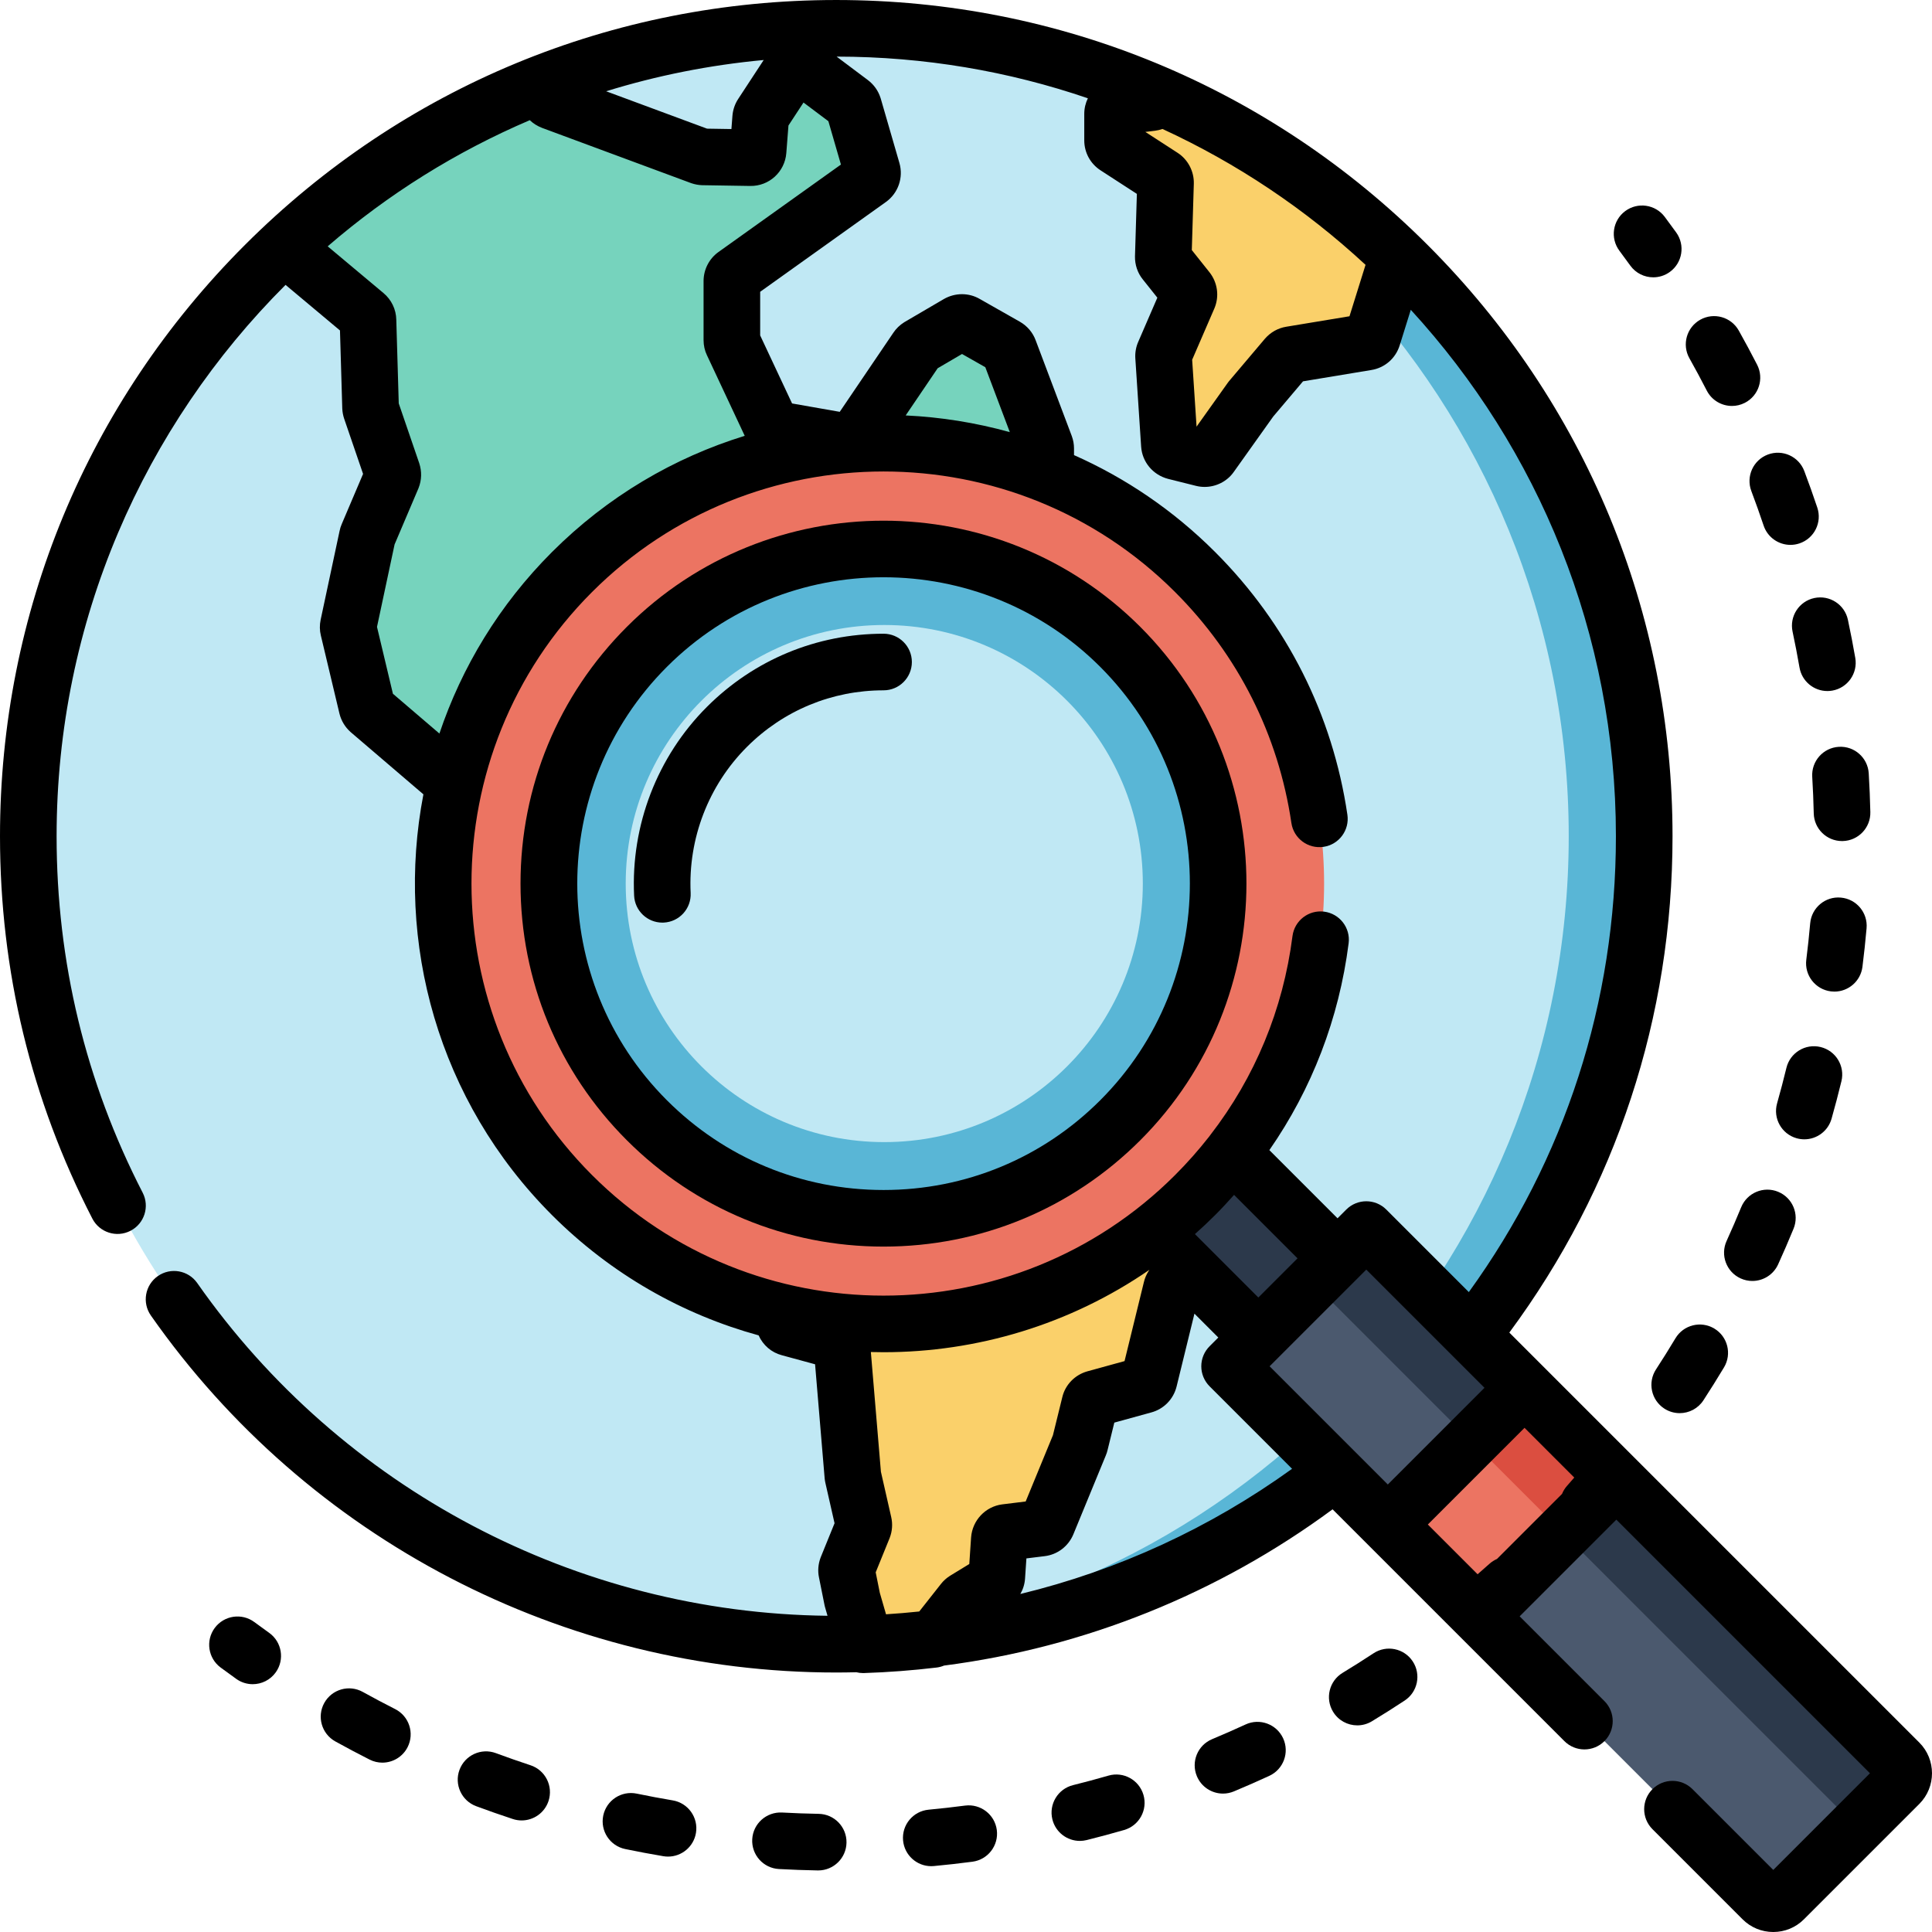 <svg xml:space="preserve" style="enable-background:new 0 0 512 512;" viewBox="0 0 512 512" y="0px" x="0px" xmlns:xlink="http://www.w3.org/1999/xlink" xmlns="http://www.w3.org/2000/svg" id="Layer_1" version="1.1">
<circle r="214.11" cy="221.611" cx="221.62" style="fill:#C0E8F4;"></circle>
<path d="M221.616,7.501c-3.353,0-6.685,0.087-10,0.24c113.608,5.224,204.113,98.974,204.113,213.873
	s-90.505,208.649-204.113,213.873c3.315,0.152,6.647,0.24,10,0.24c118.251,0,214.113-95.862,214.113-214.113
	S339.867,7.501,221.616,7.501z" style="fill:#59B6D6;"></path>
<path d="M258.317,161.176c0.35-0.029,0.672-0.146,0.954-0.341l4.905-3.387
	c0.603-0.428,0.925-1.158,0.818-1.888l-0.672-4.477c-0.097-0.642-0.506-1.187-1.09-1.47l-9.577-4.584
	c-0.477-0.224-1.032-0.253-1.528-0.068l-7.689,2.891c-0.418,0.156-0.876,0.165-1.294,0.029l-7.017-2.326
	c-1.002-0.331-1.557-1.392-1.255-2.404l1.869-6.307c0.185-0.623,0.662-1.11,1.285-1.304l20.399-6.297
	c0.117-0.039,0.243-0.058,0.37-0.078l16.584-1.752c0.983-0.107,1.742-0.944,1.742-1.937v-6.647c0-0.234-0.049-0.467-0.127-0.691
	l-9.557-25.343c-0.156-0.428-0.458-0.779-0.857-1.002l-10.706-6.083c-0.603-0.35-1.343-0.341-1.946,0.01l-10.326,6.044
	c-0.243,0.146-0.467,0.35-0.623,0.584l-16.243,23.971c-0.438,0.633-1.197,0.954-1.956,0.827l-19.007-3.338
	c-0.623-0.107-1.158-0.516-1.431-1.09l-10.2-21.762c-0.127-0.263-0.185-0.545-0.185-0.827v-15.65c0-0.633,0.302-1.226,0.808-1.586
	l35.66-25.47c0.671-0.487,0.964-1.333,0.73-2.131l-4.945-17.051c-0.126-0.399-0.37-0.759-0.701-1.012l-12.808-9.606
	c-0.896-0.671-2.18-0.448-2.793,0.496l-8.01,12.214c-0.175,0.272-0.282,0.594-0.312,0.915l-0.681,8.74
	c-0.078,1.022-0.944,1.81-1.966,1.791l-12.633-0.195c-0.214-0.01-0.438-0.049-0.642-0.126l-39.407-14.599
	c-0.623-0.234-1.09-0.779-1.226-1.431l-0.691-3.28c-25.83,9.995-49.226,24.857-69.081,43.465l0.156,0.058
	c0.224,0.068,0.438,0.195,0.623,0.35l20.789,17.401c0.428,0.36,0.681,0.876,0.691,1.431l0.681,23.104
	c0.01,0.195,0.039,0.389,0.107,0.574L104,125.176c0.156,0.448,0.136,0.944-0.049,1.392l-6.501,15.28
	c-0.049,0.117-0.087,0.234-0.107,0.36l-5.032,23.591c-0.058,0.282-0.058,0.574,0.01,0.856l4.934,20.691
	c0.097,0.399,0.321,0.759,0.633,1.032l28.808,24.652c0.214,0.185,0.389,0.418,0.506,0.671l14.005,30.56
	c0.253,0.565,0.769,0.963,1.372,1.09l19.329,4.068c0.165,0.039,0.331,0.097,0.487,0.175l21.178,10.92
	c0.341,0.175,0.623,0.448,0.808,0.788l2.521,4.496c0.234,0.428,0.623,0.749,1.08,0.895l10.618,3.543
	c0.633,0.214,1.333,0.087,1.849-0.341c1.178-0.983,3.358-2.793,4.954-4.185c1.002-0.866,0.847-2.463-0.302-3.144l-9.46-5.538
	c-0.37-0.214-0.662-0.555-0.827-0.954l-3.835-9.538c-0.088-0.243-0.234-0.458-0.409-0.642l-7.63-7.776
	c-0.321-0.331-0.526-0.769-0.555-1.236l-0.234-3.699c-0.029-0.506-0.263-0.973-0.633-1.313l-4.487-4.068
	c-1.022-0.934-2.676-0.516-3.134,0.798l-0.983,2.754c-0.516,1.44-2.414,1.762-3.358,0.555l-16.71-21.119
	c-0.808-1.022-0.409-2.521,0.788-3.007l7.552-3.066c0.38-0.156,0.798-0.185,1.197-0.088l8.477,2.083
	c0.458,0.117,0.944,0.058,1.363-0.166l7.095-3.708c0.438-0.224,0.944-0.282,1.411-0.146c2.56,0.701,10.92,2.998,11.338,3.231
	l5.946,3.377c0.321,0.175,0.574,0.448,0.749,0.769l4.156,7.689c0.409,0.759,1.275,1.158,2.112,0.983l3.971-0.837
	c1.294-0.282,1.946-1.752,1.275-2.891l-6.287-10.725c-0.36-0.623-0.35-1.401,0.039-2.014l5.275-8.409
	c0.204-0.321,0.496-0.574,0.847-0.73l8.759-3.99c0.487-0.224,0.866-0.633,1.032-1.139l3.659-10.764L258.317,161.176z" style="fill:#76D3BD;"></path>
<g>
	<path d="M317.626,324.019v5.849c0,0.389-0.117,0.759-0.321,1.08l-6.589,9.927
		c-0.127,0.185-0.224,0.389-0.273,0.613l-5.917,24.175c-0.175,0.691-0.701,1.227-1.382,1.411l-12.973,3.562
		c-0.681,0.195-1.207,0.73-1.372,1.411l-2.579,10.482c-0.019,0.097-0.049,0.195-0.088,0.282l-8.623,20.954
		c-0.263,0.642-0.866,1.1-1.557,1.188l-9.411,1.158c-0.925,0.117-1.635,0.876-1.703,1.801l-0.671,9.927
		c-0.039,0.623-0.389,1.198-0.925,1.528l-7.484,4.584c-0.195,0.117-0.36,0.272-0.506,0.448l-7.942,10.073
		c-6.122,0.73-12.321,1.207-18.599,1.411l0.165-0.652c0.088-0.341,0.078-0.691-0.019-1.022l-2.978-10.258
		c-0.019-0.058-0.029-0.107-0.039-0.165l-1.45-7.231c-0.078-0.38-0.039-0.769,0.097-1.119l4.292-10.589
		c0.146-0.36,0.175-0.769,0.088-1.159l-2.803-12.321c-0.019-0.088-0.039-0.175-0.049-0.263l-2.861-34.063
		c-0.068-0.817-0.642-1.499-1.431-1.713l-12.565-3.416c-0.642-0.175-1.158-0.671-1.353-1.314l-4.759-15.796
		c-0.058-0.204-0.156-0.399-0.282-0.565l-7.338-10.306c-0.487-0.681-0.487-1.606,0.019-2.287l2.764-3.737
		c0.428-0.584,0.506-1.362,0.185-2.015l-1.411-2.871c-0.331-0.662-0.243-1.46,0.204-2.044l9.45-12.233
		c0.263-0.341,0.409-0.759,0.409-1.188v-12.75c0-0.73,0.409-1.391,1.051-1.732l12.068-6.18c0.847-0.438,1.878-0.194,2.453,0.565
		l2.131,2.852c0.321,0.428,0.798,0.7,1.324,0.769l13.966,1.703c0.224,0.029,0.448,0.097,0.652,0.204l34.92,18.102
		c0.603,0.321,1.002,0.934,1.041,1.625l0.311,5.519c0.058,1.09,1.012,1.917,2.102,1.83l9.226-0.73
		c0.341-0.029,0.672,0.029,0.983,0.175l27.231,12.749C317.188,322.578,317.626,323.269,317.626,324.019z" style="fill:#FAD06A;"></path>
	<path d="M370.707,68.222l-1.323,3.144c-0.02,0.049-0.049,0.107-0.068,0.175l-5.547,17.771
		c-0.224,0.71-0.818,1.226-1.548,1.343l-20.146,3.338c-0.457,0.068-0.866,0.312-1.168,0.662l-9.314,11.007
		c-0.039,0.039-0.068,0.078-0.107,0.126l-10.638,14.939c-0.457,0.652-1.275,0.954-2.054,0.759l-7.426-1.859
		c-0.818-0.214-1.411-0.925-1.47-1.762l-1.538-23.377c-0.019-0.302,0.029-0.613,0.156-0.895L314.92,78.8
		c0.282-0.662,0.175-1.421-0.272-1.985l-5.937-7.455c-0.292-0.36-0.438-0.808-0.428-1.275l0.594-19.601
		c0.02-0.681-0.311-1.323-0.886-1.693l-12.263-7.952c-0.555-0.36-0.886-0.973-0.886-1.635v-7.027c0-0.983,0.73-1.81,1.713-1.927
		l8.584-1.041c0.856-0.107,1.538-0.759,1.684-1.606l0.029-0.185C330.707,35.774,352.303,50.353,370.707,68.222z" style="fill:#FAD06A;"></path>
</g>
<rect height="68.788" width="29.687" style="fill:#2C394B;" transform="matrix(-0.707 0.707 -0.707 -0.707 801.855 332.144)" y="297.747" x="317.295"></rect>
<circle r="116.75" cy="234.151" cx="234.15" style="fill:#EC7462;"></circle>
<circle r="88.71" cy="234.151" cx="234.15" style="fill:#C0E8F4;"></circle>
<circle r="88.71" cy="234.151" cx="234.15" style="fill:#59B6D6;"></circle>
<circle r="68.52" cy="234.151" cx="234.34" style="fill:#C0E8F4;"></circle>
<path d="M503.331,472.758l-30.572,30.572c-1.562,1.562-4.095,1.562-5.657,0l-141.25-141.25l36.228-36.228
	l141.25,141.25C504.893,468.663,504.893,471.196,503.331,472.758z" style="fill:#4B596E;"></path>
<path d="M503.332,472.76l-11.319,11.311l-144.07-144.08l14.14-14.14l141.25,141.251
	C504.896,468.664,504.895,471.198,503.332,472.76z" style="fill:#2C394B;"></path>
<polygon points="428.343,392.111 414.203,406.251 392.113,428.341 367.783,404.011 389.873,381.921 
	404.013,367.781" style="fill:#EC7462;"></polygon>
<rect height="34.408" width="19.997" style="fill:#DB4E40;" transform="matrix(-0.707 0.707 -0.707 -0.707 972.037 371.404)" y="369.814" x="399.1"></rect>
<path d="M432.039,70.376c1.466,2.035,3.762,3.117,6.092,3.117c1.519,0,3.051-0.46,4.378-1.416c3.361-2.421,4.123-7.107,1.702-10.469
	c-1.001-1.389-2.014-2.769-3.039-4.139c-2.482-3.316-7.183-3.991-10.499-1.509c-3.316,2.482-3.991,7.184-1.509,10.499
	C430.134,67.756,431.092,69.062,432.039,70.376z"></path>
<path d="M493.567,256.221c0.426-3.378,0.794-6.815,1.094-10.217c0.364-4.126-2.686-7.766-6.812-8.13
	c-4.126-0.386-7.766,2.687-8.13,6.812c-0.284,3.217-0.631,6.467-1.034,9.66c-0.518,4.109,2.394,7.861,6.504,8.379
	c0.318,0.04,0.634,0.06,0.947,0.06C489.86,262.784,493.09,260.012,493.567,256.221z"></path>
<path d="M452.309,103.502c1.329,2.591,3.956,4.079,6.68,4.079c1.152,0,2.321-0.267,3.417-0.829c3.686-1.891,5.141-6.411,3.25-10.096
	c-1.558-3.036-3.194-6.083-4.864-9.057c-2.028-3.612-6.601-4.896-10.212-2.867c-3.612,2.028-4.895,6.6-2.867,10.212
	C449.291,97.754,450.837,100.634,452.309,103.502z"></path>
<path d="M104.72,452.927c-2.887-1.463-5.775-2.994-8.585-4.553c-3.621-2.01-8.187-0.701-10.197,2.92
	c-2.009,3.622-0.702,8.188,2.92,10.197c2.973,1.649,6.029,3.27,9.084,4.816c1.086,0.551,2.243,0.812,3.383,0.812
	c2.737,0,5.376-1.505,6.697-4.113C109.894,459.311,108.415,454.798,104.72,452.927z"></path>
<path d="M464.122,130.13c1.139,3.019,2.235,6.098,3.257,9.149c1.051,3.139,3.974,5.121,7.111,5.121c0.789,0,1.593-0.126,2.382-0.39
	c3.928-1.315,6.046-5.565,4.731-9.493c-1.082-3.231-2.242-6.489-3.448-9.685c-1.462-3.875-5.79-5.831-9.665-4.368
	C464.615,121.928,462.659,126.255,464.122,130.13z"></path>
<path d="M487.298,197.917c-4.135,0.248-7.285,3.801-7.037,7.936c0.192,3.214,0.328,6.48,0.402,9.709
	c0.094,4.083,3.432,7.328,7.495,7.328c0.058,0,0.117-0.001,0.175-0.002c4.141-0.095,7.421-3.529,7.326-7.67
	c-0.078-3.413-0.221-6.866-0.425-10.264C494.986,200.818,491.444,197.659,487.298,197.917z"></path>
<path d="M461.286,338.794c1.008,0.459,2.064,0.676,3.103,0.676c2.849,0,5.573-1.633,6.831-4.396c1.419-3.117,2.795-6.299,4.09-9.454
	c1.573-3.832-0.259-8.214-4.091-9.786c-3.834-1.575-8.214,0.26-9.786,4.091c-1.224,2.982-2.524,5.989-3.866,8.937
	C455.851,332.631,457.516,337.078,461.286,338.794z"></path>
<path d="M454.305,352.079c-3.553-2.129-8.158-0.976-10.289,2.576c-1.656,2.763-3.392,5.538-5.158,8.248
	c-2.261,3.471-1.281,8.117,2.189,10.379c1.264,0.823,2.684,1.217,4.087,1.217c2.451,0,4.853-1.2,6.291-3.406
	c1.868-2.867,3.703-5.802,5.456-8.725C459.012,358.815,457.858,354.209,454.305,352.079z"></path>
<path d="M478.17,301.933c3.27,0,6.277-2.156,7.212-5.458c0.929-3.278,1.809-6.623,2.615-9.941c0.978-4.025-1.493-8.081-5.518-9.059
	c-4.028-0.981-8.081,1.493-9.059,5.518c-0.762,3.136-1.593,6.297-2.47,9.395c-1.129,3.985,1.187,8.131,5.172,9.26
	C476.805,301.84,477.493,301.933,478.17,301.933z"></path>
<path d="M475.048,167.38c0.671,3.154,1.292,6.363,1.843,9.536c0.634,3.646,3.801,6.217,7.38,6.217c0.426,0,0.859-0.036,1.293-0.111
	c4.081-0.71,6.814-4.593,6.105-8.674c-0.584-3.358-1.24-6.754-1.951-10.091c-0.862-4.052-4.845-6.632-8.897-5.774
	C476.771,159.346,474.185,163.329,475.048,167.38z"></path>
<path d="M255.749,478.5c-3.202,0.421-6.45,0.786-9.654,1.086c-4.124,0.387-7.155,4.042-6.769,8.167
	c0.364,3.887,3.631,6.802,7.459,6.802c0.234,0,0.47-0.012,0.708-0.033c3.39-0.317,6.825-0.704,10.211-1.148
	c4.107-0.54,6.999-4.307,6.459-8.414C263.622,480.853,259.858,477.971,255.749,478.5z"></path>
<path d="M293.743,470.559c-3.086,0.893-6.242,1.741-9.38,2.521c-4.02,1-6.468,5.069-5.468,9.089
	c0.849,3.412,3.909,5.691,7.273,5.691c0.6,0,1.209-0.072,1.816-0.224c3.321-0.826,6.661-1.725,9.928-2.669
	c3.979-1.151,6.271-5.311,5.12-9.289C301.881,471.7,297.726,469.401,293.743,470.559z"></path>
<path d="M140.586,467.809c-3.067-1.01-6.152-2.09-9.171-3.21c-3.881-1.443-8.2,0.535-9.642,4.419
	c-1.442,3.883,0.537,8.2,4.419,9.642c3.194,1.187,6.46,2.33,9.705,3.397c0.778,0.256,1.568,0.378,2.346,0.378
	c3.151,0,6.085-2.002,7.123-5.158C146.66,473.342,144.52,469.103,140.586,467.809z"></path>
<path d="M363.996,438.14c-2.695,1.775-5.454,3.52-8.201,5.187c-3.542,2.148-4.67,6.761-2.522,10.302
	c1.411,2.326,3.884,3.611,6.42,3.611c1.325,0,2.667-0.352,3.883-1.089c2.905-1.763,5.823-3.607,8.672-5.485
	c3.459-2.278,4.416-6.93,2.137-10.389C372.106,436.816,367.455,435.859,363.996,438.14z"></path>
<path d="M330.091,457.001c-2.911,1.343-5.896,2.653-8.873,3.896c-3.823,1.594-5.63,5.985-4.036,9.809
	c1.201,2.88,3.989,4.615,6.925,4.615c0.962,0,1.94-0.187,2.884-0.58c3.148-1.313,6.306-2.699,9.385-4.12
	c3.761-1.735,5.403-6.191,3.667-9.952S333.852,455.266,330.091,457.001z"></path>
<path d="M178.282,477.121c-3.189-0.536-6.402-1.14-9.548-1.793c-4.055-0.839-8.026,1.763-8.868,5.819s1.763,8.025,5.819,8.868
	c3.331,0.691,6.732,1.33,10.109,1.898c0.421,0.07,0.84,0.104,1.253,0.104c3.595,0,6.771-2.593,7.387-6.257
	C185.121,481.677,182.367,477.809,178.282,477.121z"></path>
<path d="M216.962,480.687c-3.238-0.057-6.506-0.175-9.714-0.351c-4.133-0.209-7.673,2.943-7.899,7.079
	c-0.227,4.136,2.942,7.673,7.079,7.898c3.393,0.187,6.849,0.311,10.272,0.371c0.045,0.001,0.089,0.001,0.134,0.001
	c4.081,0,7.425-3.271,7.497-7.369C224.402,484.176,221.104,480.759,216.962,480.687z"></path>
<path d="M71.33,432.719c-1.317-0.939-2.626-1.892-3.926-2.855c-3.326-2.466-8.024-1.771-10.492,1.555
	c-2.468,3.327-1.772,8.024,1.555,10.492c1.376,1.021,2.761,2.027,4.155,3.021c1.32,0.941,2.841,1.395,4.348,1.395
	c2.342,0,4.65-1.095,6.113-3.146C75.488,439.807,74.703,435.123,71.33,432.719z"></path>
<path d="M302.185,302.183c37.512-37.513,37.512-98.549,0-136.062c-37.513-37.51-98.55-37.51-136.062,0
	c-18.172,18.172-28.18,42.332-28.18,68.03c0,25.699,10.007,49.859,28.18,68.031c18.172,18.171,42.332,28.179,68.031,28.179
	S284.013,320.354,302.185,302.183z M176.73,176.729c15.832-15.832,36.628-23.748,57.424-23.748s41.592,7.916,57.424,23.748
	c31.663,31.663,31.663,83.184,0,114.847c-15.339,15.339-35.732,23.786-57.424,23.786s-42.086-8.447-57.424-23.786
	C145.066,259.912,145.066,208.392,176.73,176.729z"></path>
<path d="M234.154,182.942c4.142,0,7.5-3.357,7.5-7.5s-3.358-7.5-7.5-7.5c-17.685,0-34.311,6.887-46.817,19.393
	c-13.156,13.155-20.186,31.391-19.288,50.029c0.193,4.015,3.509,7.139,7.485,7.139c0.122,0,0.244-0.003,0.367-0.009
	c4.138-0.199,7.33-3.715,7.13-7.853c-0.695-14.423,4.74-28.528,14.912-38.7C207.616,188.269,220.476,182.942,234.154,182.942z"></path>
<path d="M508.638,461.797l-74.988-74.986l0,0l-0.898-0.898c-0.017-0.018-0.035-0.035-0.052-0.052l-23.381-23.381
	c-0.001,0-0.001-0.001-0.001-0.001l-9.332-9.333c28.313-38.28,43.25-83.609,43.25-131.535c0-59.193-23.053-114.845-64.914-156.702
	c-41.861-41.856-97.514-64.908-156.71-64.908c-59.195,0-114.847,23.052-156.704,64.908S0,162.417,0,221.611
	c0,35.708,8.234,69.801,24.474,101.333c1.896,3.682,6.418,5.13,10.102,3.234c3.682-1.896,5.13-6.42,3.233-10.102
	C22.674,286.689,15,254.906,15,221.611c0-57.008,23.209-108.697,60.674-146.116l14.423,12.078l0.607,20.608
	c0.001,0.055,0.003,0.109,0.006,0.163c0.045,0.879,0.202,1.732,0.495,2.617l5.012,14.63l-5.645,13.27
	c-0.269,0.612-0.467,1.249-0.591,1.897l-5.004,23.471c-0.299,1.396-0.276,2.861,0.047,4.159l4.93,20.699
	c0.01,0.042,0.02,0.083,0.031,0.124c0.467,1.824,1.458,3.46,2.866,4.732c0.051,0.046,0.102,0.091,0.154,0.136l19.202,16.427
	c-7.531,39.152,3.829,81.254,34.083,111.508c15.739,15.738,34.685,26.358,54.754,31.871c1.162,2.609,3.411,4.547,6.148,5.262
	l8.812,2.399l2.534,30.182c0.006,0.071,0.013,0.143,0.021,0.214c0.04,0.354,0.104,0.709,0.189,1.091l2.418,10.637l-3.632,8.937
	c-0.029,0.073-0.058,0.146-0.084,0.219c-0.628,1.696-0.766,3.52-0.411,5.2l1.435,7.157c0.043,0.236,0.111,0.551,0.224,0.924
	l0.605,2.09c-66.477-0.746-128.782-33.576-167.033-88.179c-2.376-3.393-7.053-4.218-10.446-1.84
	c-3.393,2.376-4.216,7.053-1.839,10.445c41.499,59.241,109.397,94.608,181.628,94.608c1.77,0,3.548-0.029,5.317-0.071
	c0.579,0.142,1.176,0.221,1.783,0.221c0.08,0,0.16-0.001,0.239-0.004c6.346-0.202,12.822-0.693,19.249-1.459
	c0.69-0.083,1.356-0.264,1.986-0.525c37.267-4.803,72.692-19.062,102.964-41.41l9.328,9.328c0.002,0.001,0.003,0.003,0.005,0.005
	l24.331,24.331c0.002,0.001,0.003,0.003,0.005,0.004l27.766,27.766c2.929,2.928,7.678,2.928,10.607,0
	c2.929-2.93,2.929-7.678,0-10.607l-22.467-22.467l25.622-25.622l67.21,67.208l-25.623,25.621l-21.406-21.406
	c-2.929-2.928-7.678-2.928-10.607,0c-2.929,2.93-2.929,7.678,0,10.607l23.881,23.88c2.172,2.173,5.061,3.369,8.132,3.369
	c3.072,0,5.961-1.196,8.132-3.368l30.573-30.572C513.121,473.577,513.121,466.281,508.638,461.797z M336.46,362.079l2.293-2.292
	c0.008-0.008,0.017-0.014,0.024-0.022s0.014-0.017,0.022-0.024l20.957-20.956c0.004-0.003,0.008-0.006,0.011-0.01
	s0.006-0.007,0.01-0.011l2.305-2.305l31.326,31.325l-25.622,25.622L336.46,362.079z M319.71,330.09
	c-0.008-0.008-0.017-0.017-0.025-0.025l-3.017-3.017c1.819-1.618,3.606-3.291,5.349-5.034c1.741-1.741,3.402-3.537,5.025-5.359
	l16.815,16.814l-10.383,10.383L319.71,330.09z M396.718,413.137c-0.709,0.313-1.382,0.736-1.99,1.282
	c-1.035,0.93-2.09,1.855-3.149,2.777l-13.185-13.185l25.622-25.622l13.181,13.181c-0.638,0.734-1.274,1.473-1.916,2.194
	c-0.579,0.65-1.015,1.376-1.328,2.138L396.718,413.137z M357.628,83.814l-16.743,2.773c-2.189,0.348-4.197,1.474-5.703,3.223
	l-9.218,10.893c-0.121,0.136-0.238,0.277-0.363,0.437c-0.077,0.098-0.152,0.197-0.224,0.299l-8.277,11.625l-1.166-17.723l5.887-13.6
	c1.36-3.19,0.864-6.864-1.305-9.598l-4.674-5.869l0.532-17.575c0.094-3.287-1.561-6.435-4.302-8.201l-8.541-5.538l2.543-0.309
	c0.693-0.087,1.363-0.246,2-0.471c19.737,9.094,37.798,21.18,53.808,36.007L357.628,83.814z M202.389,15.903l-6.727,10.268
	c-0.866,1.299-1.401,2.815-1.547,4.386c-0.003,0.037-0.007,0.075-0.01,0.112l-0.274,3.53l-6.456-0.103l-26.742-9.908
	C174.024,20.043,187.996,17.237,202.389,15.903z M104.129,183.855l-4.221-17.718l4.661-21.858l6.284-14.772
	c0.022-0.052,0.043-0.104,0.064-0.155c0.837-2.098,0.908-4.424,0.179-6.611l-5.423-15.828l-0.653-22.202
	c-0.05-2.715-1.283-5.281-3.384-7.04L86.84,65.281c16.103-13.896,34.061-25.105,53.558-33.431c0.913,0.87,2.013,1.568,3.258,2.044
	l39.401,14.6c0.074,0.027,0.149,0.054,0.224,0.078c0.865,0.29,1.764,0.458,2.673,0.501c0.077,0.003,0.153,0.006,0.23,0.007
	l12.615,0.2c5.003,0.094,9.19-3.728,9.581-8.707l0.569-7.312l3.989-6.088l6.589,4.943l3.33,11.491l-32.48,23.198
	c-2.457,1.771-3.924,4.64-3.924,7.675v15.651c0,1.431,0.316,2.809,0.899,4.014l10.009,21.353
	c-18.699,5.763-36.298,16.022-51.07,30.793c-13.989,13.989-23.93,30.514-29.841,48.106L104.129,183.855z M254.948,93.811
	l6.171,3.503l6.491,17.205c-9.032-2.51-18.293-3.988-27.596-4.424l8.478-12.506L254.948,93.811z M156.897,156.897
	c42.599-42.6,111.913-42.6,154.513,0c16.721,16.72,27.379,37.884,30.823,61.204c0.605,4.098,4.415,6.921,8.515,6.324
	c4.098-0.605,6.929-4.418,6.324-8.516c-3.917-26.53-16.039-50.604-35.055-69.62c-11.11-11.109-23.82-19.664-37.393-25.678v-1.781
	c0-1.089-0.193-2.178-0.575-3.234c-0.012-0.035-0.025-0.069-0.038-0.104l-9.541-25.288c-0.756-2.07-2.228-3.813-4.184-4.937
	l-10.637-6.038c-2.901-1.69-6.525-1.696-9.514,0.018l-10.32,6.04c-0.064,0.037-0.128,0.076-0.191,0.115
	c-1.167,0.73-2.162,1.694-2.888,2.797L222.54,109.14l-12.632-2.22l-8.455-18.035V77.329l33.335-23.81
	c3.242-2.32,4.677-6.46,3.568-10.315l-4.94-17.05c-0.022-0.076-0.045-0.152-0.07-0.228c-0.61-1.882-1.753-3.498-3.333-4.694
	l-8.304-6.23c23.289,0.011,45.687,3.898,66.588,11.044c-0.612,1.253-0.955,2.656-0.955,4.132v7.026c0,3.214,1.607,6.176,4.305,7.929
	l9.637,6.249l-0.5,16.547c-0.047,2.244,0.701,4.432,2.06,6.104l3.866,4.855l-5.038,11.641c-0.62,1.382-0.895,2.919-0.795,4.453
	l1.54,23.409c0.283,4.046,3.114,7.459,7.13,8.514l7.431,1.86c0.75,0.187,1.509,0.277,2.263,0.276c3.029,0,5.958-1.458,7.716-3.962
	l10.459-14.688l7.897-9.333l18.098-2.998c3.552-0.571,6.431-3.061,7.517-6.514l2.949-9.446
	c33.736,36.786,54.358,85.783,54.358,139.511c0,43.924-13.449,85.51-38.977,120.808l-21.872-21.872
	c-2.929-2.928-7.678-2.928-10.607,0l-2.316,2.315l-18.067-18.067c11.267-16.222,18.453-34.828,21.006-54.806
	c0.525-4.109-2.38-7.865-6.489-8.391c-4.114-0.526-7.865,2.38-8.39,6.488c-2.484,19.44-9.945,37.409-21.759,52.687
	c-0.124,0.149-0.235,0.304-0.345,0.46c-2.77,3.543-5.775,6.939-9.009,10.173c-42.599,42.6-111.913,42.601-154.513,0
	C114.298,268.809,114.298,199.496,156.897,156.897z M234.154,358.35c24.663,0,49.323-7.282,70.449-21.834l-0.137,0.206
	c-0.03,0.045-0.059,0.09-0.087,0.135c-0.582,0.918-0.997,1.894-1.233,2.903l-5.13,20.944l-9.866,2.716
	c-3.314,0.929-5.861,3.577-6.629,6.839l-2.482,10.086l-7.226,17.562l-6.23,0.768c-4.43,0.572-7.89,4.219-8.233,8.733l-0.477,7.069
	l-5.033,3.077c-0.032,0.02-0.064,0.039-0.096,0.06c-0.934,0.591-1.747,1.328-2.381,2.146l-5.755,7.301
	c-2.911,0.309-5.849,0.556-8.803,0.742l-1.65-5.702l-1.086-5.416l3.662-9.01c0.013-0.033,0.026-0.066,0.039-0.1
	c0.694-1.78,0.832-3.709,0.406-5.546l-2.727-12.002l-2.664-31.727C231.908,358.331,233.031,358.35,234.154,358.35z M270.398,422.424
	c0.714-1.236,1.155-2.627,1.248-4.079l0.361-5.352l4.811-0.593c3.391-0.394,6.312-2.604,7.631-5.787l8.596-20.892
	c0.205-0.48,0.366-0.978,0.482-1.482l1.78-7.233l9.763-2.688c3.329-0.885,5.91-3.515,6.738-6.874l4.73-19.313l6.327,6.327
	l-2.315,2.315c-1.407,1.407-2.197,3.314-2.197,5.304s0.79,3.896,2.197,5.304l21.864,21.864
	C320.711,404.906,296.25,416.157,270.398,422.424z"></path>
<g>
</g>
<g>
</g>
<g>
</g>
<g>
</g>
<g>
</g>
<g>
</g>
<g>
</g>
<g>
</g>
<g>
</g>
<g>
</g>
<g>
</g>
<g>
</g>
<g>
</g>
<g>
</g>
<g>
</g>
</svg>

